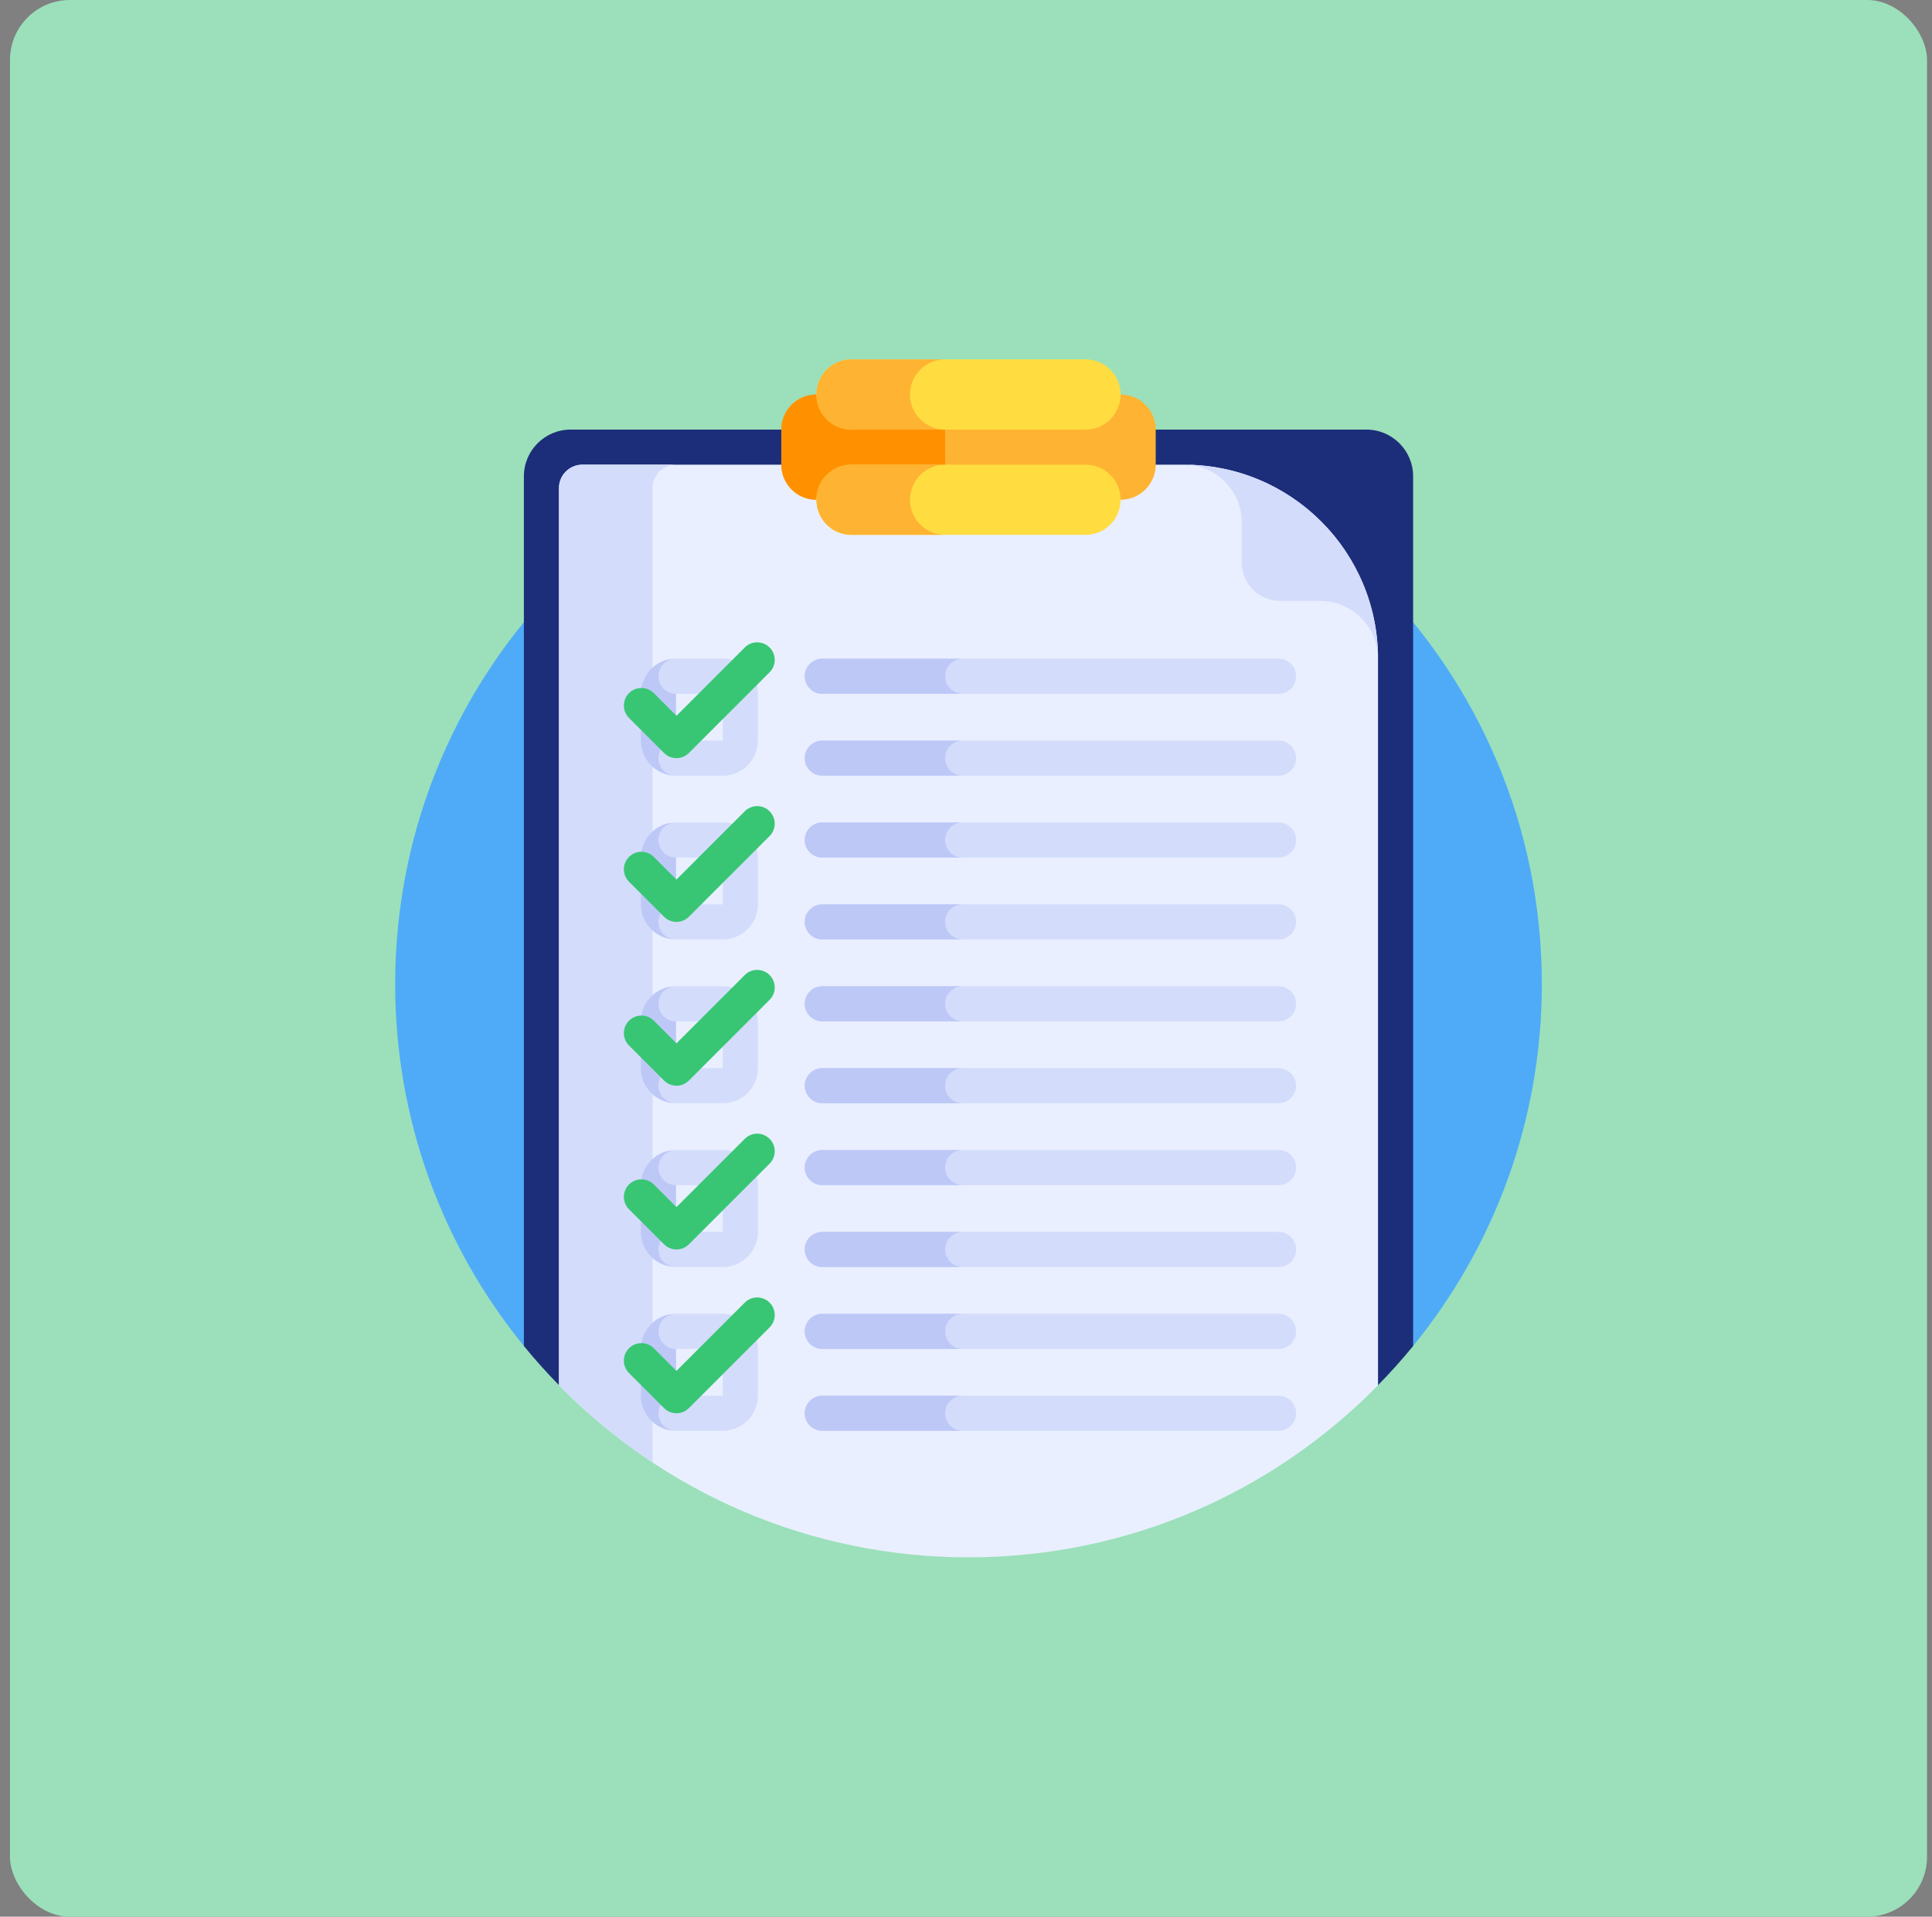 <svg xmlns="http://www.w3.org/2000/svg" width="129" height="128" viewBox="0 0 129 128" fill="none"><rect x="0" y="0" width="129" height="128" fill="#808080" stroke="none"/><rect x="0.667" width="128" height="128" rx="4" fill="#9BE0BA"></rect><path d="M94.353 89.888C99.725 83.297 102.948 74.885 102.948 65.719C102.948 44.577 85.809 27.438 64.667 27.438C43.525 27.438 26.386 44.577 26.386 65.719C26.386 74.885 29.609 83.297 34.981 89.888H94.353Z" fill="#4FABF7"></path><path d="M92.006 92.509C92.828 91.672 93.612 90.797 94.355 89.888V31.812C94.355 30.086 92.956 28.688 91.23 28.688H38.105C36.378 28.688 34.98 30.086 34.98 31.812V89.888C35.722 90.797 36.506 91.672 37.328 92.509H92.006Z" fill="#1C2E7A"></path><path d="M92.011 43.987V92.509C85.062 99.6 75.379 104 64.667 104C53.955 104 44.272 99.6 37.323 92.509V32.594C37.323 31.731 38.023 31.031 38.886 31.031H79.055C79.817 31.031 80.564 31.097 81.289 31.225C83.972 31.689 86.37 32.981 88.215 34.827C88.867 35.477 89.45 36.197 89.951 36.977C90.343 37.584 90.683 38.223 90.969 38.888C91.64 40.452 92.011 42.177 92.011 43.987Z" fill="#E9EFFF"></path><path d="M45.136 31.031C44.273 31.031 43.573 31.731 43.573 32.594V97.67C41.314 96.175 39.219 94.445 37.323 92.509V32.594C37.323 31.731 38.023 31.031 38.886 31.031H45.136ZM88.153 40.131H85.483C84.063 40.131 82.911 38.98 82.911 37.559V34.889C82.911 32.758 81.184 31.031 79.054 31.031C86.21 31.031 92.011 36.832 92.011 43.988C92.011 41.858 90.284 40.131 88.153 40.131ZM85.37 46.332H54.901C54.591 46.332 54.292 46.208 54.073 45.989C53.853 45.769 53.73 45.471 53.73 45.16C53.73 44.849 53.853 44.551 54.073 44.331C54.292 44.112 54.591 43.988 54.901 43.988H85.37C85.681 43.988 85.979 44.112 86.199 44.331C86.418 44.551 86.542 44.849 86.542 45.16C86.542 45.471 86.418 45.769 86.199 45.989C85.979 46.208 85.681 46.332 85.37 46.332Z" fill="#D3DCFB"></path><path d="M63.105 45.16C63.105 44.849 63.228 44.551 63.448 44.331C63.667 44.112 63.966 43.988 64.276 43.988H54.901C54.591 43.988 54.292 44.112 54.073 44.331C53.853 44.551 53.73 44.849 53.73 45.16C53.73 45.471 53.853 45.769 54.073 45.989C54.292 46.208 54.591 46.332 54.901 46.332H64.276C63.966 46.332 63.667 46.208 63.448 45.989C63.228 45.769 63.105 45.471 63.105 45.16Z" fill="#BEC8F7"></path><path d="M85.37 51.801H54.901C54.591 51.801 54.292 51.677 54.073 51.457C53.853 51.238 53.73 50.94 53.73 50.629C53.73 50.318 53.853 50.02 54.073 49.8C54.292 49.58 54.591 49.457 54.901 49.457H85.37C85.681 49.457 85.979 49.58 86.199 49.8C86.418 50.02 86.542 50.318 86.542 50.629C86.542 50.94 86.418 51.238 86.199 51.457C85.979 51.677 85.681 51.801 85.37 51.801Z" fill="#D3DCFB"></path><path d="M63.105 50.629C63.105 50.318 63.228 50.02 63.448 49.8C63.667 49.58 63.966 49.457 64.276 49.457H54.901C54.591 49.457 54.292 49.58 54.073 49.8C53.853 50.02 53.73 50.318 53.73 50.629C53.73 50.94 53.853 51.238 54.073 51.457C54.292 51.677 54.591 51.801 54.901 51.801H64.276C63.966 51.801 63.667 51.677 63.448 51.457C63.228 51.238 63.105 50.94 63.105 50.629Z" fill="#BEC8F7"></path><path d="M85.37 57.269H54.901C54.591 57.269 54.292 57.146 54.073 56.926C53.853 56.706 53.73 56.408 53.73 56.097C53.73 55.787 53.853 55.489 54.073 55.269C54.292 55.049 54.591 54.926 54.901 54.926H85.37C85.681 54.926 85.979 55.049 86.199 55.269C86.418 55.489 86.542 55.787 86.542 56.097C86.542 56.408 86.418 56.706 86.199 56.926C85.979 57.146 85.681 57.269 85.37 57.269Z" fill="#D3DCFB"></path><path d="M63.105 56.097C63.105 55.787 63.228 55.489 63.448 55.269C63.667 55.049 63.966 54.926 64.276 54.926H54.901C54.591 54.926 54.292 55.049 54.073 55.269C53.853 55.489 53.73 55.787 53.73 56.097C53.73 56.408 53.853 56.706 54.073 56.926C54.292 57.146 54.591 57.269 54.901 57.269H64.276C63.966 57.269 63.667 57.146 63.448 56.926C63.228 56.706 63.105 56.408 63.105 56.097Z" fill="#BEC8F7"></path><path d="M85.37 62.738H54.901C54.591 62.738 54.292 62.615 54.073 62.395C53.853 62.175 53.73 61.877 53.73 61.566C53.73 61.255 53.853 60.957 54.073 60.738C54.292 60.518 54.591 60.394 54.901 60.394H85.37C85.681 60.394 85.979 60.518 86.199 60.738C86.418 60.957 86.542 61.255 86.542 61.566C86.542 61.877 86.418 62.175 86.199 62.395C85.979 62.615 85.681 62.738 85.37 62.738Z" fill="#D3DCFB"></path><path d="M63.105 61.566C63.105 61.255 63.228 60.957 63.448 60.738C63.667 60.518 63.966 60.394 64.276 60.394H54.901C54.591 60.394 54.292 60.518 54.073 60.738C53.853 60.957 53.73 61.255 53.73 61.566C53.73 61.877 53.853 62.175 54.073 62.395C54.292 62.615 54.591 62.738 54.901 62.738H64.276C63.966 62.738 63.667 62.615 63.448 62.395C63.228 62.175 63.105 61.877 63.105 61.566Z" fill="#BEC8F7"></path><path d="M85.37 68.207H54.901C54.591 68.207 54.292 68.083 54.073 67.864C53.853 67.644 53.73 67.346 53.73 67.035C53.73 66.724 53.853 66.426 54.073 66.206C54.292 65.987 54.591 65.863 54.901 65.863H85.37C85.681 65.863 85.979 65.987 86.199 66.206C86.418 66.426 86.542 66.724 86.542 67.035C86.542 67.346 86.418 67.644 86.199 67.864C85.979 68.083 85.681 68.207 85.37 68.207Z" fill="#D3DCFB"></path><path d="M63.105 67.035C63.105 66.724 63.228 66.426 63.448 66.206C63.667 65.987 63.966 65.863 64.276 65.863H54.901C54.591 65.863 54.292 65.987 54.073 66.206C53.853 66.426 53.73 66.724 53.73 67.035C53.73 67.346 53.853 67.644 54.073 67.864C54.292 68.083 54.591 68.207 54.901 68.207H64.276C63.966 68.207 63.667 68.083 63.448 67.864C63.228 67.644 63.105 67.346 63.105 67.035Z" fill="#BEC8F7"></path><path d="M85.37 73.676H54.901C54.591 73.676 54.292 73.552 54.073 73.332C53.853 73.113 53.73 72.815 53.73 72.504C53.73 72.193 53.853 71.895 54.073 71.675C54.292 71.455 54.591 71.332 54.901 71.332H85.37C85.681 71.332 85.979 71.455 86.199 71.675C86.418 71.895 86.542 72.193 86.542 72.504C86.542 72.815 86.418 73.113 86.199 73.332C85.979 73.552 85.681 73.676 85.37 73.676Z" fill="#D3DCFB"></path><path d="M63.105 72.504C63.105 72.193 63.228 71.895 63.448 71.675C63.667 71.455 63.966 71.332 64.276 71.332H54.901C54.591 71.332 54.292 71.455 54.073 71.675C53.853 71.895 53.73 72.193 53.73 72.504C53.73 72.815 53.853 73.113 54.073 73.332C54.292 73.552 54.591 73.676 54.901 73.676H64.276C63.966 73.676 63.667 73.552 63.448 73.332C63.228 73.113 63.105 72.815 63.105 72.504Z" fill="#BEC8F7"></path><path d="M85.37 79.144H54.901C54.591 79.144 54.292 79.021 54.073 78.801C53.853 78.581 53.73 78.283 53.73 77.972C53.73 77.662 53.853 77.364 54.073 77.144C54.292 76.924 54.591 76.801 54.901 76.801H85.37C85.681 76.801 85.979 76.924 86.199 77.144C86.418 77.364 86.542 77.662 86.542 77.972C86.542 78.283 86.418 78.581 86.199 78.801C85.979 79.021 85.681 79.144 85.37 79.144Z" fill="#D3DCFB"></path><path d="M63.105 77.972C63.105 77.662 63.228 77.364 63.448 77.144C63.667 76.924 63.966 76.801 64.276 76.801H54.901C54.591 76.801 54.292 76.924 54.073 77.144C53.853 77.364 53.73 77.662 53.73 77.972C53.73 78.283 53.853 78.581 54.073 78.801C54.292 79.021 54.591 79.144 54.901 79.144H64.276C63.966 79.144 63.667 79.021 63.448 78.801C63.228 78.581 63.105 78.283 63.105 77.972Z" fill="#BEC8F7"></path><path d="M85.37 84.613H54.901C54.591 84.613 54.292 84.49 54.073 84.27C53.853 84.05 53.73 83.752 53.73 83.441C53.73 83.13 53.853 82.832 54.073 82.613C54.292 82.393 54.591 82.269 54.901 82.269H85.37C85.681 82.269 85.979 82.393 86.199 82.613C86.418 82.832 86.542 83.13 86.542 83.441C86.542 83.752 86.418 84.05 86.199 84.27C85.979 84.49 85.681 84.613 85.37 84.613Z" fill="#D3DCFB"></path><path d="M63.105 83.441C63.105 83.13 63.228 82.832 63.448 82.613C63.667 82.393 63.966 82.269 64.276 82.269H54.901C54.591 82.269 54.292 82.393 54.073 82.613C53.853 82.832 53.73 83.13 53.73 83.441C53.73 83.752 53.853 84.05 54.073 84.27C54.292 84.49 54.591 84.613 54.901 84.613H64.276C63.966 84.613 63.667 84.49 63.448 84.27C63.228 84.05 63.105 83.752 63.105 83.441Z" fill="#BEC8F7"></path><path d="M85.37 90.082H54.901C54.591 90.082 54.292 89.958 54.073 89.739C53.853 89.519 53.73 89.221 53.73 88.91C53.73 88.599 53.853 88.301 54.073 88.081C54.292 87.862 54.591 87.738 54.901 87.738H85.37C85.681 87.738 85.979 87.862 86.199 88.081C86.418 88.301 86.542 88.599 86.542 88.91C86.542 89.221 86.418 89.519 86.199 89.739C85.979 89.958 85.681 90.082 85.37 90.082Z" fill="#D3DCFB"></path><path d="M63.105 88.91C63.105 88.599 63.228 88.301 63.448 88.081C63.667 87.862 63.966 87.738 64.276 87.738H54.901C54.591 87.738 54.292 87.862 54.073 88.081C53.853 88.301 53.73 88.599 53.73 88.91C53.73 89.221 53.853 89.519 54.073 89.739C54.292 89.958 54.591 90.082 54.901 90.082H64.276C63.966 90.082 63.667 89.958 63.448 89.739C63.228 89.519 63.105 89.221 63.105 88.91Z" fill="#BEC8F7"></path><path d="M85.37 95.551H54.901C54.591 95.551 54.292 95.427 54.073 95.207C53.853 94.988 53.73 94.69 53.73 94.379C53.73 94.068 53.853 93.77 54.073 93.55C54.292 93.33 54.591 93.207 54.901 93.207H85.37C85.681 93.207 85.979 93.33 86.199 93.55C86.418 93.77 86.542 94.068 86.542 94.379C86.542 94.69 86.418 94.988 86.199 95.207C85.979 95.427 85.681 95.551 85.37 95.551Z" fill="#D3DCFB"></path><path d="M63.105 94.379C63.105 94.068 63.228 93.77 63.448 93.55C63.667 93.33 63.966 93.207 64.276 93.207H54.901C54.591 93.207 54.292 93.33 54.073 93.55C53.853 93.77 53.73 94.068 53.73 94.379C53.73 94.69 53.853 94.988 54.073 95.207C54.292 95.427 54.591 95.551 54.901 95.551H64.276C63.966 95.551 63.667 95.427 63.448 95.207C63.228 94.988 63.105 94.69 63.105 94.379Z" fill="#BEC8F7"></path><path d="M74.823 26.344H54.511C53.216 26.344 52.167 27.393 52.167 28.688V31.031C52.167 32.326 53.216 33.375 54.511 33.375H74.823C76.118 33.375 77.167 32.326 77.167 31.031V28.688C77.167 27.393 76.118 26.344 74.823 26.344Z" fill="#FFB332"></path><path d="M63.105 31.031V28.688C63.105 27.393 64.154 26.344 65.448 26.344H54.511C53.216 26.344 52.167 27.393 52.167 28.688V31.031C52.167 32.326 53.216 33.375 54.511 33.375H65.448C64.154 33.375 63.105 32.326 63.105 31.031Z" fill="#FF9100"></path><path d="M72.48 31.031H56.855C55.56 31.031 54.511 32.081 54.511 33.375C54.511 34.669 55.56 35.719 56.855 35.719H72.48C73.774 35.719 74.823 34.669 74.823 33.375C74.823 32.081 73.774 31.031 72.48 31.031Z" fill="#FFDD40"></path><path d="M60.761 33.375C60.761 32.081 61.81 31.031 63.105 31.031H56.855C55.56 31.031 54.511 32.081 54.511 33.375C54.511 34.669 55.56 35.719 56.855 35.719H63.105C61.81 35.719 60.761 34.669 60.761 33.375Z" fill="#FFB332"></path><path d="M72.48 24H56.855C55.56 24 54.511 25.049 54.511 26.344C54.511 27.638 55.56 28.688 56.855 28.688H72.48C73.774 28.688 74.823 27.638 74.823 26.344C74.823 25.049 73.774 24 72.48 24Z" fill="#FFDD40"></path><path d="M60.761 26.344C60.761 25.049 61.81 24 63.105 24H56.855C55.56 24 54.511 25.049 54.511 26.344C54.511 27.638 55.56 28.688 56.855 28.688H63.105C61.81 28.688 60.761 27.638 60.761 26.344Z" fill="#FFB332"></path><path d="M42.792 46.332V49.457C42.792 50.751 43.841 51.801 45.136 51.801H48.261C49.555 51.801 50.605 50.751 50.605 49.457V46.332C50.605 45.038 49.555 43.988 48.261 43.988H45.136C43.841 43.988 42.792 45.038 42.792 46.332ZM48.261 49.457H45.136V46.332H48.261V49.457Z" fill="#D3DCFB"></path><path d="M43.964 45.16C43.964 44.849 44.087 44.551 44.307 44.331C44.527 44.112 44.825 43.988 45.136 43.988C43.841 43.988 42.792 45.038 42.792 46.332V49.457C42.792 50.711 43.778 51.732 45.016 51.794C44.717 51.764 44.441 51.62 44.246 51.392C44.05 51.163 43.95 50.869 43.965 50.569C43.98 50.269 44.11 49.986 44.328 49.779C44.546 49.572 44.835 49.457 45.136 49.457V46.332C44.825 46.332 44.527 46.208 44.307 45.989C44.087 45.769 43.964 45.471 43.964 45.16Z" fill="#BEC8F7"></path><path d="M42.792 57.269V60.394C42.792 61.689 43.841 62.738 45.136 62.738H48.261C49.555 62.738 50.605 61.689 50.605 60.394V57.269C50.605 55.975 49.555 54.926 48.261 54.926H45.136C43.841 54.926 42.792 55.975 42.792 57.269ZM48.261 60.394H45.136V57.269H48.261V60.394Z" fill="#D3DCFB"></path><path d="M43.964 56.097C43.964 55.787 44.087 55.489 44.307 55.269C44.527 55.049 44.825 54.926 45.136 54.926C43.841 54.926 42.792 55.975 42.792 57.269V60.394C42.792 61.648 43.778 62.669 45.016 62.732C44.717 62.701 44.441 62.557 44.246 62.329C44.05 62.101 43.95 61.806 43.965 61.506C43.98 61.206 44.11 60.923 44.328 60.717C44.546 60.51 44.835 60.394 45.136 60.394V57.269C44.825 57.269 44.527 57.146 44.307 56.926C44.087 56.706 43.964 56.408 43.964 56.097Z" fill="#BEC8F7"></path><path d="M42.792 68.207V71.332C42.792 72.626 43.841 73.676 45.136 73.676H48.261C49.555 73.676 50.605 72.626 50.605 71.332V68.207C50.605 66.912 49.555 65.863 48.261 65.863H45.136C43.841 65.863 42.792 66.912 42.792 68.207ZM48.261 71.332H45.136V68.207H48.261V71.332Z" fill="#D3DCFB"></path><path d="M43.964 67.035C43.964 66.724 44.087 66.426 44.307 66.206C44.527 65.987 44.825 65.863 45.136 65.863C43.841 65.863 42.792 66.912 42.792 68.207V71.332C42.792 72.586 43.778 73.607 45.016 73.67C44.717 73.639 44.441 73.495 44.246 73.267C44.05 73.038 43.95 72.744 43.965 72.444C43.98 72.144 44.11 71.861 44.328 71.654C44.546 71.447 44.835 71.332 45.136 71.332V68.207C44.825 68.207 44.527 68.083 44.307 67.864C44.087 67.644 43.964 67.346 43.964 67.035Z" fill="#BEC8F7"></path><path d="M42.792 79.144V82.269C42.792 83.564 43.841 84.613 45.136 84.613H48.261C49.555 84.613 50.605 83.564 50.605 82.269V79.144C50.605 77.85 49.555 76.801 48.261 76.801H45.136C43.841 76.801 42.792 77.85 42.792 79.144ZM48.261 82.269H45.136V79.144H48.261V82.269Z" fill="#D3DCFB"></path><path d="M43.964 77.972C43.964 77.662 44.087 77.364 44.307 77.144C44.527 76.924 44.825 76.801 45.136 76.801C43.841 76.801 42.792 77.85 42.792 79.144V82.269C42.792 83.523 43.778 84.544 45.016 84.607C44.717 84.576 44.441 84.432 44.246 84.204C44.05 83.976 43.95 83.681 43.965 83.381C43.98 83.081 44.11 82.798 44.328 82.591C44.546 82.385 44.835 82.269 45.136 82.269V79.144C44.825 79.144 44.527 79.021 44.307 78.801C44.087 78.581 43.964 78.283 43.964 77.972Z" fill="#BEC8F7"></path><path d="M42.792 90.082V93.207C42.792 94.501 43.841 95.551 45.136 95.551H48.261C49.555 95.551 50.605 94.501 50.605 93.207V90.082C50.605 88.787 49.555 87.738 48.261 87.738H45.136C43.841 87.738 42.792 88.787 42.792 90.082ZM48.261 93.207H45.136V90.082H48.261V93.207Z" fill="#D3DCFB"></path><path d="M43.964 88.91C43.964 88.599 44.087 88.301 44.307 88.081C44.527 87.862 44.825 87.738 45.136 87.738C43.841 87.738 42.792 88.787 42.792 90.082V93.207C42.792 94.461 43.778 95.482 45.016 95.545C44.717 95.514 44.441 95.37 44.246 95.142C44.05 94.913 43.95 94.619 43.965 94.319C43.98 94.019 44.11 93.736 44.328 93.529C44.546 93.322 44.835 93.207 45.136 93.207V90.082C44.825 90.082 44.527 89.958 44.307 89.739C44.087 89.519 43.964 89.221 43.964 88.91Z" fill="#BEC8F7"></path><path d="M45.168 50.629C45.014 50.629 44.862 50.599 44.72 50.54C44.578 50.481 44.448 50.395 44.34 50.286L41.996 47.942C41.778 47.722 41.656 47.424 41.656 47.114C41.657 46.804 41.78 46.507 41.999 46.288C42.219 46.069 42.516 45.946 42.825 45.945C43.135 45.944 43.433 46.066 43.653 46.285L45.168 47.8L49.743 43.225C49.964 43.011 50.26 42.893 50.567 42.896C50.875 42.898 51.169 43.022 51.386 43.239C51.603 43.456 51.727 43.751 51.729 44.058C51.732 44.365 51.614 44.661 51.4 44.883L45.997 50.286C45.888 50.395 45.759 50.481 45.617 50.54C45.475 50.599 45.322 50.629 45.168 50.629ZM45.168 61.566C45.014 61.566 44.862 61.536 44.72 61.477C44.578 61.419 44.448 61.332 44.34 61.223L41.996 58.879C41.778 58.659 41.656 58.362 41.656 58.052C41.657 57.742 41.78 57.445 41.999 57.226C42.219 57.007 42.516 56.883 42.825 56.883C43.135 56.882 43.433 57.004 43.653 57.222L45.168 58.737L49.743 54.163C49.964 53.949 50.26 53.831 50.567 53.833C50.875 53.836 51.169 53.959 51.386 54.177C51.603 54.394 51.727 54.688 51.729 54.995C51.732 55.303 51.614 55.599 51.4 55.82L45.997 61.223C45.888 61.332 45.759 61.418 45.617 61.477C45.475 61.536 45.322 61.566 45.168 61.566ZM45.168 72.504C45.014 72.504 44.862 72.474 44.72 72.415C44.578 72.356 44.448 72.27 44.34 72.161L41.996 69.817C41.778 69.597 41.656 69.299 41.656 68.989C41.657 68.679 41.78 68.382 41.999 68.163C42.219 67.944 42.516 67.821 42.825 67.82C43.135 67.819 43.433 67.941 43.653 68.159L45.168 69.675L49.743 65.1C49.964 64.886 50.26 64.768 50.567 64.771C50.875 64.773 51.169 64.897 51.386 65.114C51.603 65.332 51.727 65.626 51.729 65.933C51.732 66.24 51.614 66.537 51.4 66.757L45.997 72.161C45.888 72.27 45.759 72.356 45.617 72.415C45.475 72.474 45.322 72.504 45.168 72.504ZM45.168 83.441C45.014 83.442 44.862 83.411 44.72 83.352C44.578 83.293 44.448 83.207 44.34 83.098L41.996 80.754C41.778 80.534 41.656 80.237 41.656 79.927C41.657 79.617 41.78 79.32 41.999 79.101C42.219 78.882 42.516 78.758 42.825 78.757C43.135 78.757 43.433 78.879 43.653 79.097L45.168 80.612L49.743 76.038C49.964 75.824 50.26 75.706 50.567 75.708C50.875 75.711 51.169 75.834 51.386 76.052C51.603 76.269 51.727 76.563 51.729 76.871C51.732 77.178 51.614 77.474 51.4 77.695L45.997 83.098C45.888 83.207 45.759 83.293 45.617 83.352C45.475 83.411 45.322 83.441 45.168 83.441ZM45.168 94.379C45.014 94.379 44.862 94.349 44.72 94.29C44.578 94.231 44.448 94.145 44.34 94.036L41.996 91.692C41.778 91.472 41.656 91.174 41.656 90.864C41.657 90.554 41.78 90.257 41.999 90.038C42.219 89.819 42.516 89.696 42.825 89.695C43.135 89.694 43.433 89.816 43.653 90.034L45.168 91.55L49.743 86.975C49.964 86.762 50.26 86.643 50.567 86.646C50.875 86.649 51.169 86.772 51.386 86.989C51.603 87.207 51.727 87.501 51.729 87.808C51.732 88.115 51.614 88.412 51.4 88.633L45.997 94.036C45.888 94.145 45.759 94.231 45.617 94.29C45.475 94.349 45.322 94.379 45.168 94.379Z" fill="#38C674"></path></svg>